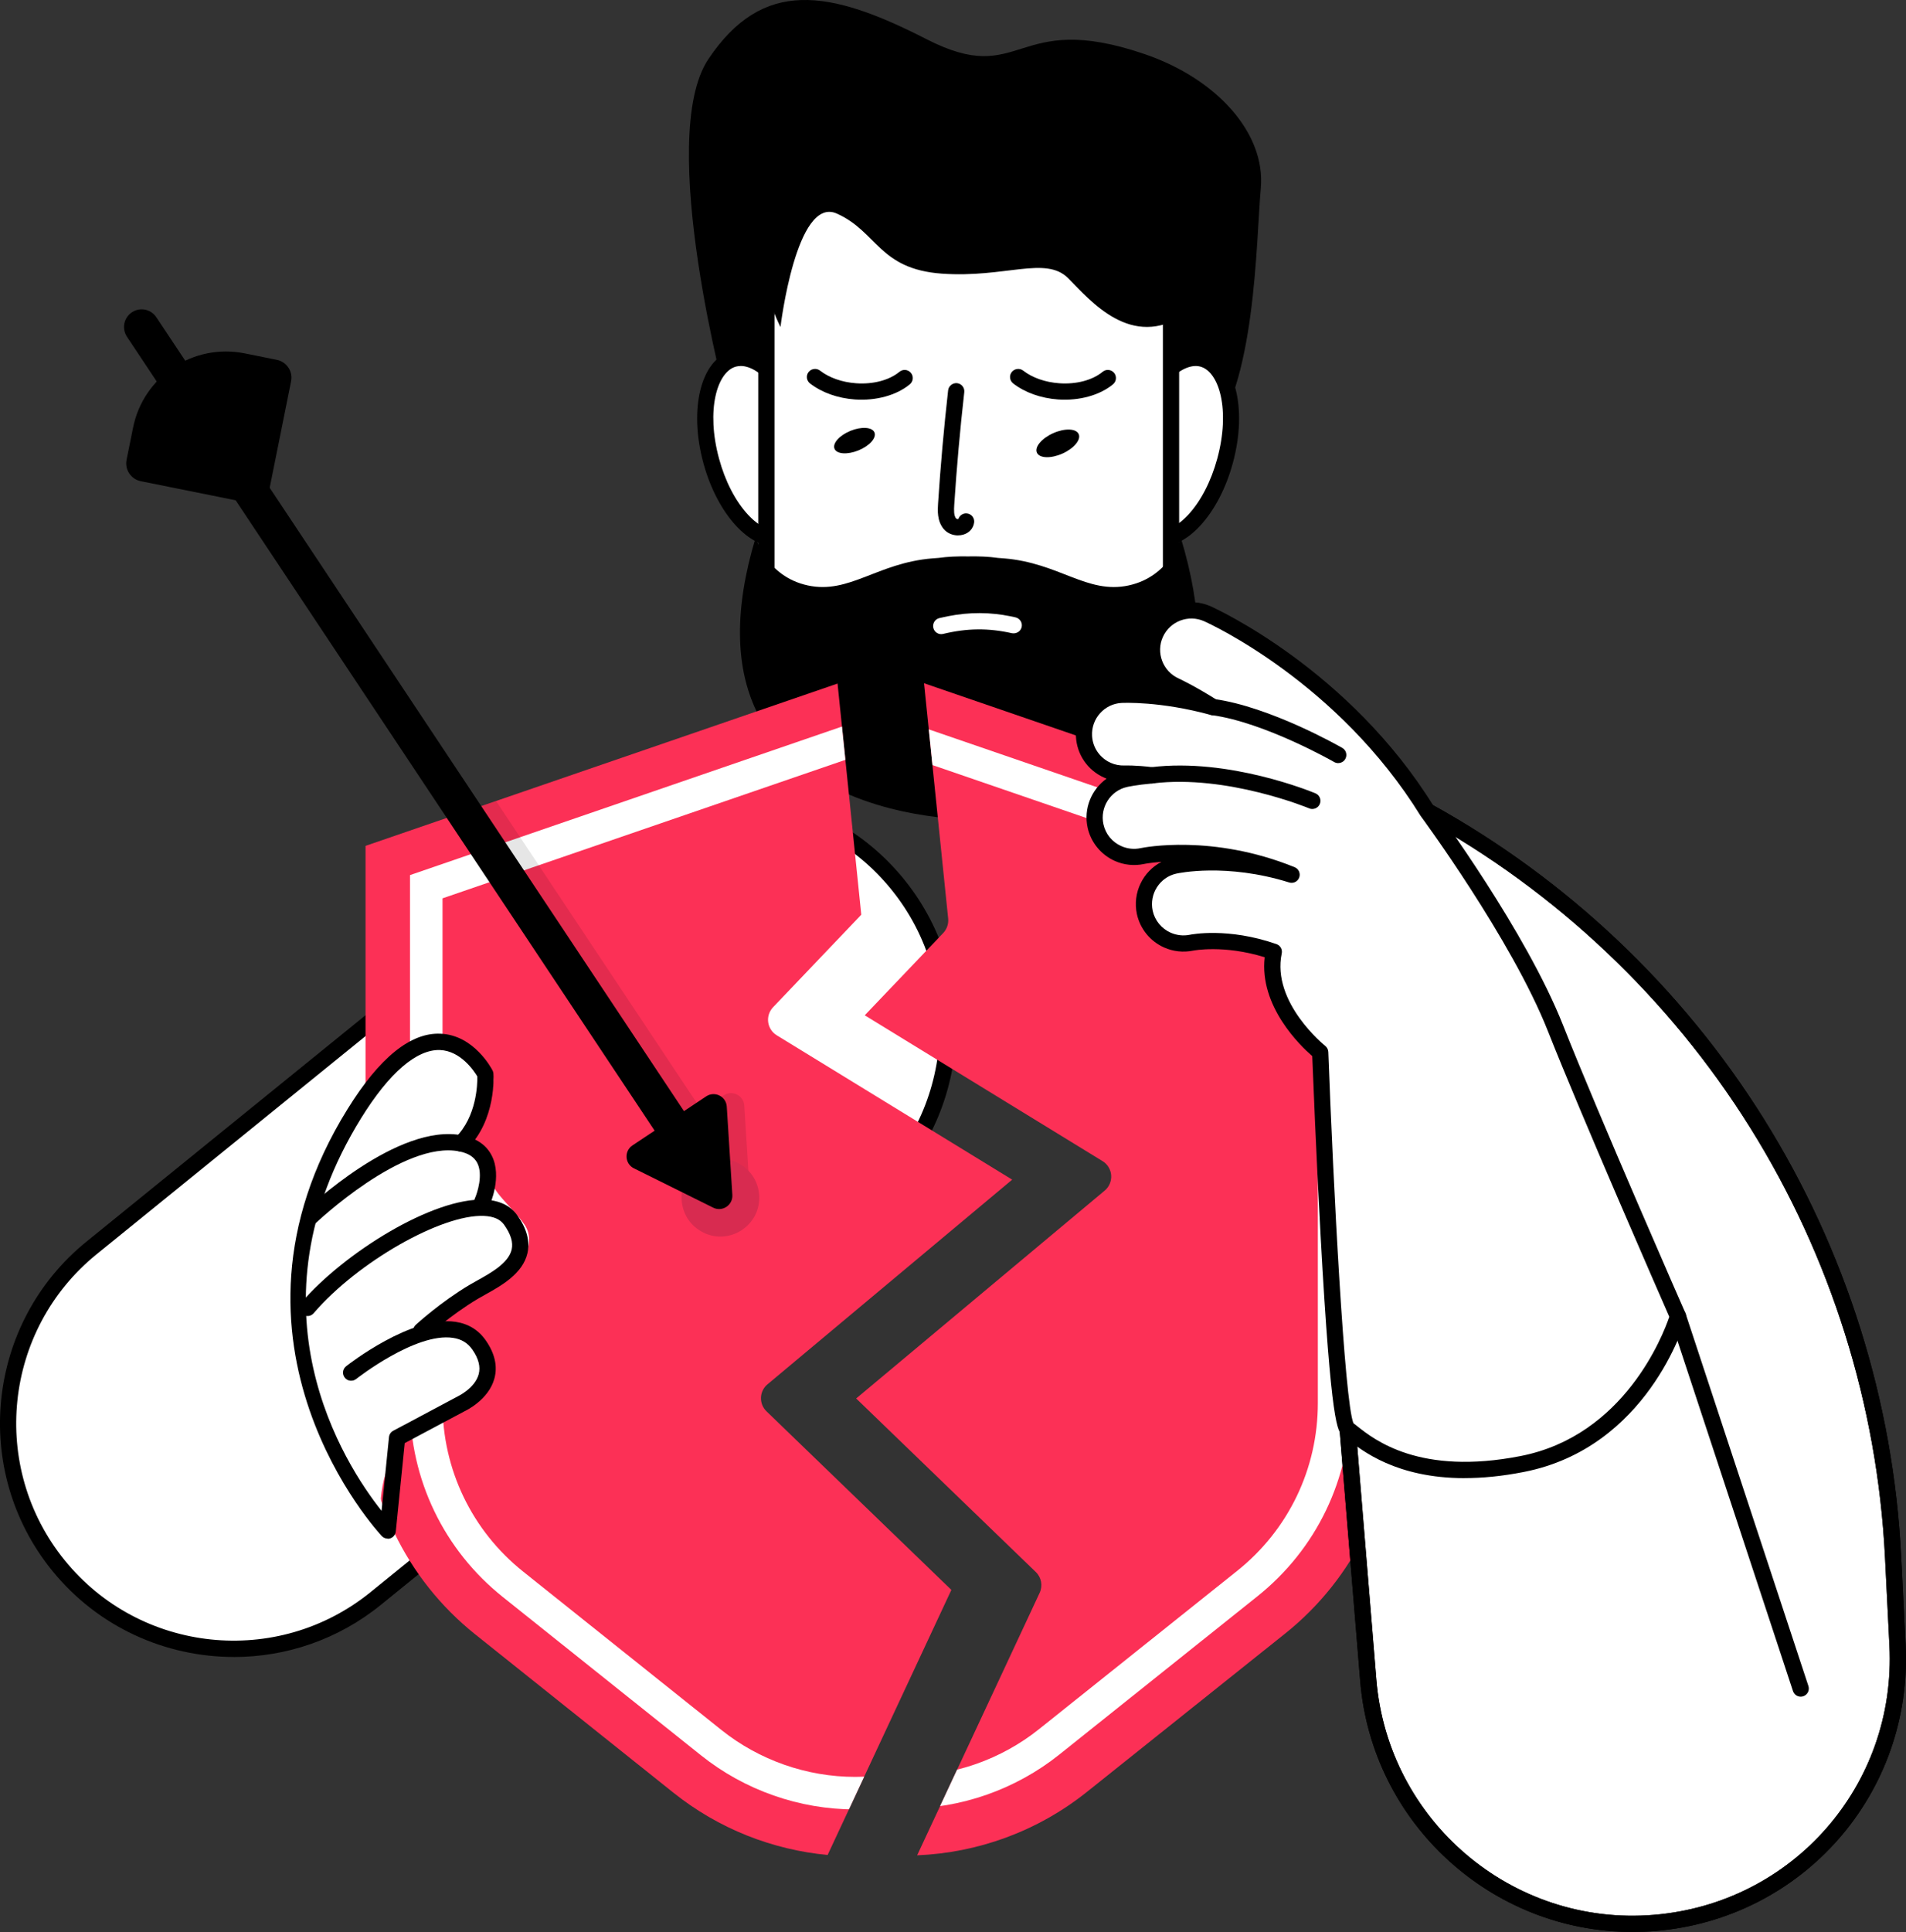 <?xml version="1.0" encoding="UTF-8"?>
<svg id="Layer_2" data-name="Layer 2" xmlns="http://www.w3.org/2000/svg" xmlns:xlink="http://www.w3.org/1999/xlink" viewBox="0 0 420.11 425.65">
  <rect x="0" y="0" width="420.11" height="425.65" fill="#333333" stroke="none"/>
  <defs>
    <style>
      .cls-1 {
        fill: #fc3056;
      }

      .cls-2 {
        fill: none;
        stroke: #000;
        stroke-linecap: round;
        stroke-linejoin: round;
        stroke-width: 7.77px;
      }

      .cls-3 {
        fill: #fff;
      }

      .cls-4 {
        clip-path: url(#clippath-1);
      }

      .cls-5 {
        opacity: .1;
      }

      .cls-6 {
        clip-path: url(#clippath);
      }

      .cls-7 {
        fill: #d82b50;
      }
    </style>
    <clipPath id="clippath">
      <path class="cls-1" d="M209.7,350.29l-40.75-39.35c-.82-.79-1.26-1.89-1.22-3.02.04-1.13.56-2.2,1.43-2.92l53.94-45.1-51.9-31.81c-1.03-.63-1.72-1.7-1.88-2.89s.24-2.4,1.07-3.28l19.45-20.39-5.23-50.93-104.04,35.76v123.5c0,19.54,8.89,38.01,24.15,50.2l43.68,34.88c10.05,8.03,21.91,12.6,34.02,13.75l27.27-58.39Z"/>
    </clipPath>
    <clipPath id="clippath-1">
      <path class="cls-1" d="M203.67,150.53l5.32,51.85c.12,1.16-.28,2.32-1.08,3.17l-17.31,18.14,52.42,32.13c1.1.67,1.8,1.83,1.9,3.12.09,1.28-.44,2.54-1.42,3.36l-54.79,45.81,39.6,38.24c1.23,1.19,1.57,3.02.85,4.57l-27.01,57.84c13.3-.55,26.46-5.21,37.45-13.99l43.68-34.88c15.27-12.19,24.15-30.67,24.15-50.2v-123.5l-103.76-35.66Z"/>
    </clipPath>
  </defs>
  <g id="Layer_1-2" data-name="Layer 1">
    <g>
      <g>
        <path class="cls-3" d="M190.58,264.78l-107.78,87.4c-21.33,17.3-52.63,14.03-69.93-7.3h0c-17.3-21.33-14.03-52.63,7.3-69.93l107.78-87.4c21.33-17.3,52.63-14.03,69.93,7.3h0c17.3,21.33,14.03,52.63-7.3,69.93Z"/>
        <path d="M51.53,365.06c-15,0-29.89-6.51-40.05-19.04-17.89-22.06-14.5-54.56,7.56-72.45l107.78-87.4c10.69-8.67,24.11-12.65,37.79-11.22,13.68,1.43,25.99,8.1,34.66,18.79,17.89,22.06,14.5,54.56-7.56,72.45l-1.13-1.39,1.13,1.39-107.77,87.4c-9.52,7.72-21,11.48-32.4,11.48ZM159.17,178.23c-10.95,0-21.48,3.72-30.1,10.71l-107.78,87.4c-20.53,16.65-23.68,46.89-7.04,67.41,16.64,20.52,46.88,23.68,67.41,7.04l107.77-87.4c20.53-16.65,23.68-46.89,7.04-67.41-8.06-9.94-19.52-16.15-32.25-17.48-1.69-.18-3.39-.27-5.07-.27Z"/>
      </g>
      <g>
        <path d="M160.42,89.54s-16.02-59.04-4.27-76.54c12.01-17.88,26.7-15.31,48.06-4.37,21.36,10.93,19.05-6.62,48.06,3.28,16.02,5.47,26.7,17.49,25.63,29.52s-1.07,43.74-11.75,55.76c-10.68,12.03-88.64,22.96-105.73-7.65Z"/>
        <g>
          <path class="cls-3" d="M177.41,95.93c2.95,10.87.72,20.94-4.98,22.49-5.7,1.55-12.72-6.01-15.67-16.88-2.95-10.87-.72-20.94,4.98-22.49,5.7-1.55,12.72,6.01,15.67,16.88Z"/>
          <path d="M170.89,120.41c-2.86,0-5.86-1.57-8.64-4.56-3.15-3.4-5.72-8.31-7.22-13.85-3.26-12.01-.52-22.85,6.24-24.69,6.76-1.83,14.61,6.13,17.87,18.14h0c1.5,5.53,1.78,11.07.77,15.6-1.09,4.93-3.59,8.16-7.02,9.09-.66.18-1.33.27-2.01.27ZM163.25,80.64c-.36,0-.7.05-1.04.13-4.15,1.13-6.64,9.55-3.72,20.29,1.35,4.98,3.62,9.37,6.39,12.35,2.45,2.64,5.03,3.82,7.09,3.27,2.06-.56,3.68-2.89,4.46-6.41.88-3.97.62-8.9-.73-13.88-2.68-9.88-8.32-15.76-12.44-15.76Z"/>
        </g>
        <g>
          <path class="cls-3" d="M249.37,95.93c-2.95,10.87-.72,20.94,4.98,22.49,5.7,1.55,12.72-6.01,15.67-16.88,2.95-10.87.72-20.94-4.98-22.49-5.7-1.55-12.72,6.01-15.67,16.88Z"/>
          <path d="M255.89,120.41c-.68,0-1.35-.09-2.01-.27-3.43-.93-5.92-4.16-7.02-9.09-1-4.53-.73-10.06.77-15.6h0c3.26-12.01,11.11-19.98,17.87-18.14,6.76,1.84,9.5,12.68,6.24,24.69-1.5,5.53-4.06,10.45-7.22,13.85-2.78,2.99-5.78,4.56-8.64,4.56ZM251.09,96.39h0c-1.35,4.98-1.61,9.91-.73,13.88.78,3.52,2.4,5.85,4.46,6.41,2.06.55,4.64-.64,7.09-3.27,2.77-2.98,5.03-7.37,6.39-12.35,2.92-10.74.43-19.16-3.72-20.29-4.16-1.11-10.56,4.88-13.47,15.62Z"/>
        </g>
        <g>
          <rect class="cls-3" x="168.93" y="25.6" width="89.19" height="142.11" rx="26.74" ry="26.74"/>
          <path d="M231.37,169.5h-35.71c-15.73,0-28.53-12.8-28.53-28.53V52.34c0-15.73,12.8-28.53,28.53-28.53h35.71c15.73,0,28.53,12.8,28.53,28.53v88.63c0,15.73-12.8,28.53-28.53,28.53ZM195.66,27.39c-13.76,0-24.95,11.19-24.95,24.95v88.63c0,13.76,11.19,24.95,24.95,24.95h35.71c13.76,0,24.95-11.19,24.95-24.95V52.34c0-13.76-11.19-24.95-24.95-24.95h-35.71Z"/>
        </g>
        <path d="M189.22,99.23c2.43-.99,4.01-2.76,3.52-3.95-.48-1.19-2.85-1.35-5.28-.36-2.43.99-4.01,2.76-3.52,3.95.48,1.19,2.85,1.35,5.28.36Z"/>
        <path d="M179.64,81.28c.38,0,.77.12,1.1.37,2.04,1.58,4.87,2.57,7.96,2.79,3.76.27,7.33-.68,9.56-2.53.76-.63,1.89-.52,2.52.24.63.76.53,1.89-.24,2.52-2.92,2.42-7.44,3.66-12.1,3.34-3.79-.27-7.3-1.52-9.9-3.53-.78-.61-.93-1.73-.32-2.51.35-.45.88-.69,1.42-.69Z"/>
        <path d="M234.16,99.94c2.54-1.13,4.16-3.06,3.6-4.3-.55-1.25-3.06-1.34-5.61-.21-2.54,1.13-4.16,3.06-3.6,4.3.55,1.25,3.06,1.34,5.61.21Z"/>
        <path d="M224.42,81.28c.38,0,.77.12,1.1.37,2.04,1.58,4.87,2.57,7.96,2.79,3.76.27,7.33-.68,9.56-2.53.76-.63,1.89-.52,2.52.24.63.76.52,1.89-.24,2.52-2.92,2.42-7.44,3.66-12.1,3.34-3.79-.27-7.3-1.52-9.9-3.53-.78-.61-.93-1.73-.32-2.51.35-.45.88-.69,1.42-.69Z"/>
        <path d="M211.17,117.96c-1.21,0-2.4-.5-3.15-1.39-1.51-1.78-1.35-4.17-1.26-5.6.54-8.29,1.29-16.69,2.22-24.97.11-.98,1.01-1.68,1.98-1.58.98.11,1.69,1,1.58,1.98-.93,8.22-1.67,16.57-2.21,24.8-.08,1.2-.11,2.43.42,3.05.07.08.31.12.48.12.26-.83,1.09-1.38,1.97-1.24.98.14,1.66,1.05,1.51,2.03-.19,1.27-1.08,2.25-2.39,2.63-.37.11-.76.16-1.15.16Z"/>
        <path d="M172.03,72.04s3.48-28.97,12.41-24.99,9.27,12.25,23.17,13.24c13.9.99,22.84-3.97,27.81.99,4.97,4.97,13.9,15.89,25.82,7.94,11.92-7.94,13.08-26.98-5.79-36.91-18.87-9.93-47.17-11.42-63.06-12.41-15.89-.99-32.28,28.3-20.36,52.14Z"/>
        <path d="M260.26,118.41s-2.31,8.58-11.48,10.57c-9.17,1.99-15.28-4.97-27.5-5.96-.45-.04-.89-.07-1.33-.1-2-.29-4.19-.37-6.54-.33-2.36-.04-4.55.05-6.54.33-.44.03-.88.07-1.33.1-12.22.99-18.33,7.94-27.5,5.96-9.17-1.99-11.48-10.57-11.48-10.57-19.62,64.91,50.64,62.21,50.64,62.21,0,0,62.67,2.7,43.05-62.21Z"/>
        <path class="cls-3" d="M221.26,135.52c.85.13,1.71.3,2.58.5.96.22,1.57,1.18,1.35,2.14-.22.96-1.18,1.52-2.14,1.35-5.2-1.17-9.88-1.12-15.17.15-.97.24-1.93-.36-2.16-1.32-.23-.96.36-1.93,1.32-2.16,4.97-1.2,9.46-1.42,14.23-.67Z"/>
      </g>
      <g>
        <g>
          <path class="cls-1" d="M209.7,350.29l-40.75-39.35c-.82-.79-1.26-1.89-1.22-3.02.04-1.13.56-2.2,1.43-2.92l53.94-45.1-51.9-31.81c-1.03-.63-1.72-1.7-1.88-2.89s.24-2.4,1.07-3.28l19.45-20.39-5.23-50.93-104.04,35.76v123.5c0,19.54,8.89,38.01,24.15,50.2l43.68,34.88c10.05,8.03,21.91,12.6,34.02,13.75l27.27-58.39Z"/>
          <g class="cls-6">
            <path class="cls-3" d="M188.5,398.65c-12.3,0-24.37-4.23-33.98-11.91l-43.68-34.88c-13.01-10.39-20.47-25.9-20.47-42.55v-116.51l98.13-33.73,98.13,33.73v116.51c0,16.65-7.46,32.16-20.47,42.55l-43.68,34.88c-9.61,7.68-21.68,11.91-33.98,11.91ZM97.54,197.92v111.39c0,14.46,6.48,27.93,17.78,36.95l43.68,34.88c8.35,6.67,18.83,10.34,29.51,10.34s21.16-3.67,29.51-10.34l43.68-34.88c11.3-9.02,17.78-22.49,17.78-36.95v-111.39l-90.97-31.26-90.97,31.26Z"/>
            <g class="cls-5">
              <path d="M161.06,265.85l-17.47-8.66c-2.02-1-2.2-3.81-.32-5.06l16.24-10.8c1.88-1.25,4.4,0,4.54,2.25l1.23,19.46c.14,2.25-2.2,3.81-4.22,2.81Z"/>
              <line class="cls-2" x1="152.9" y1="249" x2="26.71" y2="59.25"/>
              <path d="M53.87,102l-32.33-6.5c-2.79-.56-4.59-3.28-4.03-6.06l1.83-9.1c2.92-14.53,17.07-23.93,31.59-21.01l9.1,1.83c2.79.56,4.59,3.28,4.03,6.06l-6.5,32.33c-.34,1.7-2,2.8-3.7,2.46Z"/>
            </g>
          </g>
        </g>
        <g>
          <path class="cls-1" d="M203.67,150.53l5.32,51.85c.12,1.16-.28,2.32-1.08,3.17l-17.31,18.14,52.42,32.13c1.1.67,1.8,1.83,1.9,3.12.09,1.28-.44,2.54-1.42,3.36l-54.79,45.81,39.6,38.24c1.23,1.19,1.57,3.02.85,4.57l-27.01,57.84c13.3-.55,26.46-5.21,37.45-13.99l43.68-34.88c15.27-12.19,24.15-30.67,24.15-50.2v-123.5l-103.76-35.66Z"/>
          <g class="cls-4">
            <path class="cls-3" d="M199.5,398.48c-12.3,0-24.37-4.23-33.98-11.91l-43.68-34.88c-13.01-10.39-20.47-25.9-20.47-42.55v-116.51l98.13-33.73,98.13,33.73v116.51c0,16.65-7.46,32.16-20.47,42.55l-43.68,34.88c-9.61,7.68-21.68,11.91-33.98,11.91ZM108.53,197.75v111.39c0,14.46,6.48,27.93,17.78,36.95l43.68,34.88c8.35,6.67,18.83,10.34,29.51,10.34s21.16-3.67,29.51-10.34l43.68-34.88c11.3-9.02,17.78-22.49,17.78-36.95v-111.39l-90.97-31.26-90.97,31.26Z"/>
          </g>
        </g>
      </g>
      <g>
        <path class="cls-3" d="M83.85,335.24s-27.64-32.47-13.99-74.03c10.94-33.31,33.59-35.63,38.53-25.15,1.98,4.19-4.74,15.62-4.74,15.62,0,0,4.87,4.91,4.59,7.72-.28,2.81,4.99,6.82,7.46,10.54,2.6,3.93-.73,10.34-4.98,11.81-4.25,1.46-15.73,8.83-15.73,8.83,0,0,7.76,2.61,12,6.26,2.9,2.5,1.36,11.5-5.2,14-6.57,2.49-18.82,5.04-17.93,24.39Z"/>
        <path d="M68.2,270.09c-.47,0-.94-.19-1.29-.55-.68-.71-.66-1.85.05-2.53.84-.81,20.78-19.76,35-16.85,3.09.63,5.25,2.12,6.43,4.45,2.35,4.62-.37,10.7-.48,10.95-.41.9-1.47,1.3-2.37.89-.9-.41-1.3-1.47-.89-2.37.59-1.32,1.85-5.3.55-7.85-.67-1.31-1.97-2.15-3.95-2.55-12.38-2.51-31.61,15.74-31.8,15.93-.35.33-.79.5-1.24.5Z"/>
        <path d="M92.84,295c-.48,0-.97-.2-1.32-.58-.67-.73-.62-1.86.11-2.53.22-.2,5.53-5.05,11.9-8.83.51-.3,1.08-.62,1.69-.96,2.9-1.61,6.88-3.81,7.56-6.81.36-1.59-.19-3.38-1.67-5.46-.86-1.21-2.31-1.84-4.43-1.94-9.31-.42-27.91,10.19-37.54,21.43-.64.76-1.77.84-2.53.2-.75-.64-.84-1.77-.19-2.53,9.35-10.91,29.02-23.21,40.42-22.68,3.25.15,5.66,1.31,7.18,3.44,2.08,2.92,2.83,5.73,2.24,8.33-1.03,4.56-5.82,7.21-9.31,9.15-.58.32-1.12.62-1.59.9-6.06,3.6-11.26,8.35-11.31,8.4-.34.31-.78.47-1.21.47Z"/>
        <path d="M85.45,338.98c-.48,0-.95-.19-1.29-.55-.4-.42-39.61-42.38-7.57-94.06,7.01-11.31,13.92-16.95,20.54-16.62,7.39.31,11.28,7.78,11.44,8.1.11.21.17.45.19.69.03.42.65,10.26-5.9,16.67-.71.69-1.84.68-2.53-.03-.69-.71-.68-1.84.03-2.53,4.7-4.6,4.88-11.77,4.85-13.48-.73-1.23-3.67-5.65-8.24-5.83-5.12-.16-11.14,4.96-17.33,14.94-26.01,41.95-3.71,76.29,4.46,86.59l1.64-16.25c.06-.59.41-1.12.94-1.4l14.12-7.52c.13-.06,3.88-1.84,4.71-4.94.44-1.64-.03-3.46-1.4-5.42-1.02-1.47-2.41-2.31-4.25-2.58-8.21-1.26-21.23,8.96-21.36,9.06-.78.61-1.9.48-2.51-.3-.61-.78-.48-1.9.3-2.51.58-.46,14.38-11.21,24.1-9.79,2.83.42,5.07,1.79,6.67,4.08,2.01,2.88,2.65,5.71,1.91,8.42-1.28,4.72-6.36,7.1-6.57,7.2l-13.19,7.02-1.97,19.47c-.07.69-.54,1.29-1.2,1.51-.19.07-.39.1-.58.1Z"/>
      </g>
      <g>
        <path class="cls-3" d="M297.04,314.84l4.54,55.33c2.64,32.18,30.87,56.13,63.05,53.49h0c31.46-2.58,55.19-29.67,53.61-61.2l-.98-19.53c-3.45-68.84-42.31-130.99-102.69-164.23h0l-17.54,136.14Z"/>
        <path d="M359.81,425.65c-31.01,0-57.43-23.88-60.01-55.33l-4.54-55.33c-.08-.99.65-1.85,1.64-1.93.98-.08,1.85.65,1.93,1.64l4.54,55.33c2.56,31.15,29.98,54.43,61.12,51.85,30.68-2.52,53.51-28.57,51.97-59.32l-.98-19.53c-1.68-33.47-11.96-66.19-29.73-94.6-17.77-28.42-42.68-51.98-72.04-68.15-.87-.48-1.18-1.57-.7-2.43.48-.87,1.56-1.18,2.43-.7,29.89,16.46,55.26,40.45,73.35,69.38,18.09,28.93,28.56,62.24,30.26,96.32l.98,19.53c1.64,32.69-22.63,60.39-55.25,63.07-1.67.14-3.33.2-4.97.2Z"/>
      </g>
      <path d="M359.81,425.65c-31.01,0-57.43-23.88-60.01-55.33l-4.54-55.33c-.08-.99.65-1.85,1.64-1.93.98-.08,1.85.65,1.93,1.64l4.54,55.33c2.56,31.15,29.98,54.43,61.12,51.85,30.68-2.52,53.51-28.57,51.97-59.32l-.98-19.53c-1.68-33.47-11.96-66.19-29.73-94.6-17.77-28.42-42.68-51.98-72.04-68.15-.87-.48-1.18-1.57-.7-2.43.48-.87,1.56-1.18,2.43-.7,29.89,16.46,55.26,40.45,73.35,69.38,18.09,28.93,28.56,62.24,30.26,96.32l.98,19.53c1.64,32.69-22.63,60.39-55.25,63.07-1.67.14-3.33.2-4.97.2Z"/>
      <path d="M396.9,373.81c-.75,0-1.45-.48-1.7-1.23l-27.05-82c-.31-.94.2-1.95,1.14-2.26.94-.32,1.95.2,2.26,1.14l27.05,82c.31.94-.2,1.95-1.14,2.26-.19.06-.38.09-.56.09Z"/>
      <g>
        <g>
          <path class="cls-3" d="M369.85,290.02s-18.83-42.84-27.01-63.51c-8.17-20.67-28.27-47.81-28.27-47.81-18.41-29.81-47.21-42.93-48.43-43.47-4.37-1.95-9.5,0-11.46,4.37-1.96,4.37-.01,9.51,4.35,11.48.09.04,3.41,1.58,8.35,4.7-11.38-3.11-19.66-2.74-20.26-2.71-4.77.26-8.41,4.33-8.18,9.1.17,3.38,2.25,6.21,5.15,7.51,1.2.53,2.53.81,3.93.75.06,0,2.32-.07,5.93.38-3.47.31-5.63.76-5.92.82-4.66,1.05-7.58,5.67-6.55,10.34.61,2.79,2.52,4.98,4.95,6.06,1.63.73,3.5.97,5.38.56.17-.04,15.2-3.09,32.9,4.11-14.28-4.46-25.22-2.12-25.83-1.98-4.65,1.05-7.54,5.64-6.54,10.29.6,2.81,2.52,5,4.96,6.09,1.62.72,3.46.96,5.32.58.41-.09,8.03-1.55,18.16,1.99-2.52,12.09,10.23,22.14,10.23,22.14,0,0,3.02,80.88,6.02,83.01,3,2.13,13.13,12.68,38.49,7.71,26.45-5.19,34.32-32.53,34.32-32.53Z"/>
          <path d="M322.81,325.66c-15,0-22.61-6.04-25.89-8.65-.37-.29-.67-.54-.93-.72-1.15-.82-2.58-1.83-4.89-43.67-.99-17.99-1.7-35.99-1.86-39.94-2.59-2.24-11.72-10.98-10.48-21.78-9.04-2.8-15.71-1.47-15.78-1.46-2.17.44-4.39.2-6.41-.7-3.05-1.36-5.28-4.11-5.98-7.35-1.01-4.71,1.34-9.4,5.42-11.51-2.4.18-3.79.45-3.84.47-2.18.46-4.43.23-6.47-.68-3.03-1.36-5.26-4.09-5.97-7.31-.93-4.23.85-8.44,4.18-10.81-.19-.07-.37-.15-.55-.23-3.64-1.62-6.01-5.1-6.21-9.06-.28-5.74,4.15-10.67,9.87-10.98.23-.02,3.92-.2,9.67.53-4.11-2.8-5.76-8.26-3.65-12.95,2.36-5.26,8.57-7.62,13.83-5.27,1.24.56,30.56,13.94,49.22,44.17.74.99,20.25,27.44,28.42,48.09,8.07,20.4,26.79,63.02,26.98,63.44.17.38.2.81.08,1.22-.33,1.16-8.49,28.46-35.7,33.79-4.87.96-9.21,1.35-13.06,1.35ZM298.34,313.58c.24.18.51.39.81.63,3.77,2.99,13.78,10.95,36.03,6.58,22.91-4.49,31.42-26.74,32.76-30.68-2.35-5.36-19.2-43.84-26.76-62.94-7.99-20.21-27.85-47.13-28.05-47.4-18.18-29.43-46.53-42.37-47.72-42.9-3.46-1.55-7.54.01-9.1,3.47-1.56,3.46,0,7.55,3.45,9.12.16.07,3.58,1.66,8.56,4.81.75.47,1.04,1.42.68,2.24-.36.81-1.26,1.23-2.11,1.01-11.22-3.07-19.35-2.66-19.69-2.65-3.77.2-6.68,3.45-6.49,7.23.13,2.61,1.7,4.89,4.09,5.96.98.44,2.03.63,3.12.59,0,0,2.36-.09,6.23.39.91.11,1.59.89,1.57,1.81-.02.91-.72,1.67-1.63,1.75-3.56.31-5.67.78-5.69.79-3.67.83-6,4.51-5.19,8.21.47,2.15,1.91,3.91,3.93,4.81,1.35.6,2.83.76,4.27.45.65-.14,15.82-3.17,33.95,4.2.89.36,1.33,1.36,1.01,2.26-.32.9-1.3,1.39-2.22,1.1-13.86-4.33-24.46-2.04-24.9-1.94-3.65.82-5.97,4.49-5.18,8.17.46,2.13,1.93,3.93,3.94,4.83,1.34.59,2.8.76,4.23.47.33-.07,8.42-1.68,19.11,2.05.85.3,1.35,1.18,1.16,2.06-2.26,10.84,9.47,20.27,9.59,20.37.41.33.66.81.68,1.34,1.09,29.31,3.55,77,5.54,81.81Z"/>
        </g>
        <g>
          <path class="cls-3" d="M294.97,166.34s-15.42-8.87-27.59-10.55l27.59,10.55Z"/>
          <path d="M294.96,168.13c-.3,0-.61-.08-.89-.24-.15-.09-15.27-8.72-26.94-10.33-.98-.13-1.66-1.04-1.53-2.02.14-.98,1.05-1.67,2.02-1.53,12.37,1.71,27.6,10.41,28.24,10.77.86.49,1.15,1.59.66,2.44-.33.58-.93.9-1.55.9Z"/>
        </g>
        <g>
          <path class="cls-3" d="M289.26,176.45s-18.4-7.71-35.31-5.63l35.31,5.63Z"/>
          <path d="M289.26,178.24c-.23,0-.47-.04-.69-.14-.18-.08-18.18-7.5-34.4-5.51-.97.15-1.87-.58-2-1.56-.12-.98.58-1.87,1.56-2,17.18-2.11,35.45,5.44,36.22,5.76.91.38,1.34,1.43.96,2.34-.29.69-.95,1.1-1.65,1.1Z"/>
        </g>
      </g>
      <path class="cls-7" d="M154.99,271.53h0c-5.9-2.93-6.42-11.15-.94-14.79h0c5.49-3.65,12.86.01,13.28,6.59h0c.42,6.57-6.44,11.13-12.34,8.21Z"/>
      <g>
        <path d="M157.2,266.07l-17.47-8.66c-2.02-1-2.2-3.81-.32-5.06l16.24-10.8c1.88-1.25,4.4,0,4.54,2.25l1.23,19.46c.14,2.25-2.2,3.81-4.22,2.81Z"/>
        <line class="cls-2" x1="149.03" y1="249.22" x2="31.22" y2="72.04"/>
        <path d="M56.21,111.08l-25.17-5.06c-2.17-.44-3.58-2.55-3.14-4.72l1.43-7.09c2.28-11.31,13.29-18.63,24.6-16.36l7.09,1.43c2.17.44,3.58,2.55,3.14,4.72l-5.06,25.17c-.27,1.32-1.56,2.18-2.88,1.91Z"/>
      </g>
    </g>
  </g>
</svg>